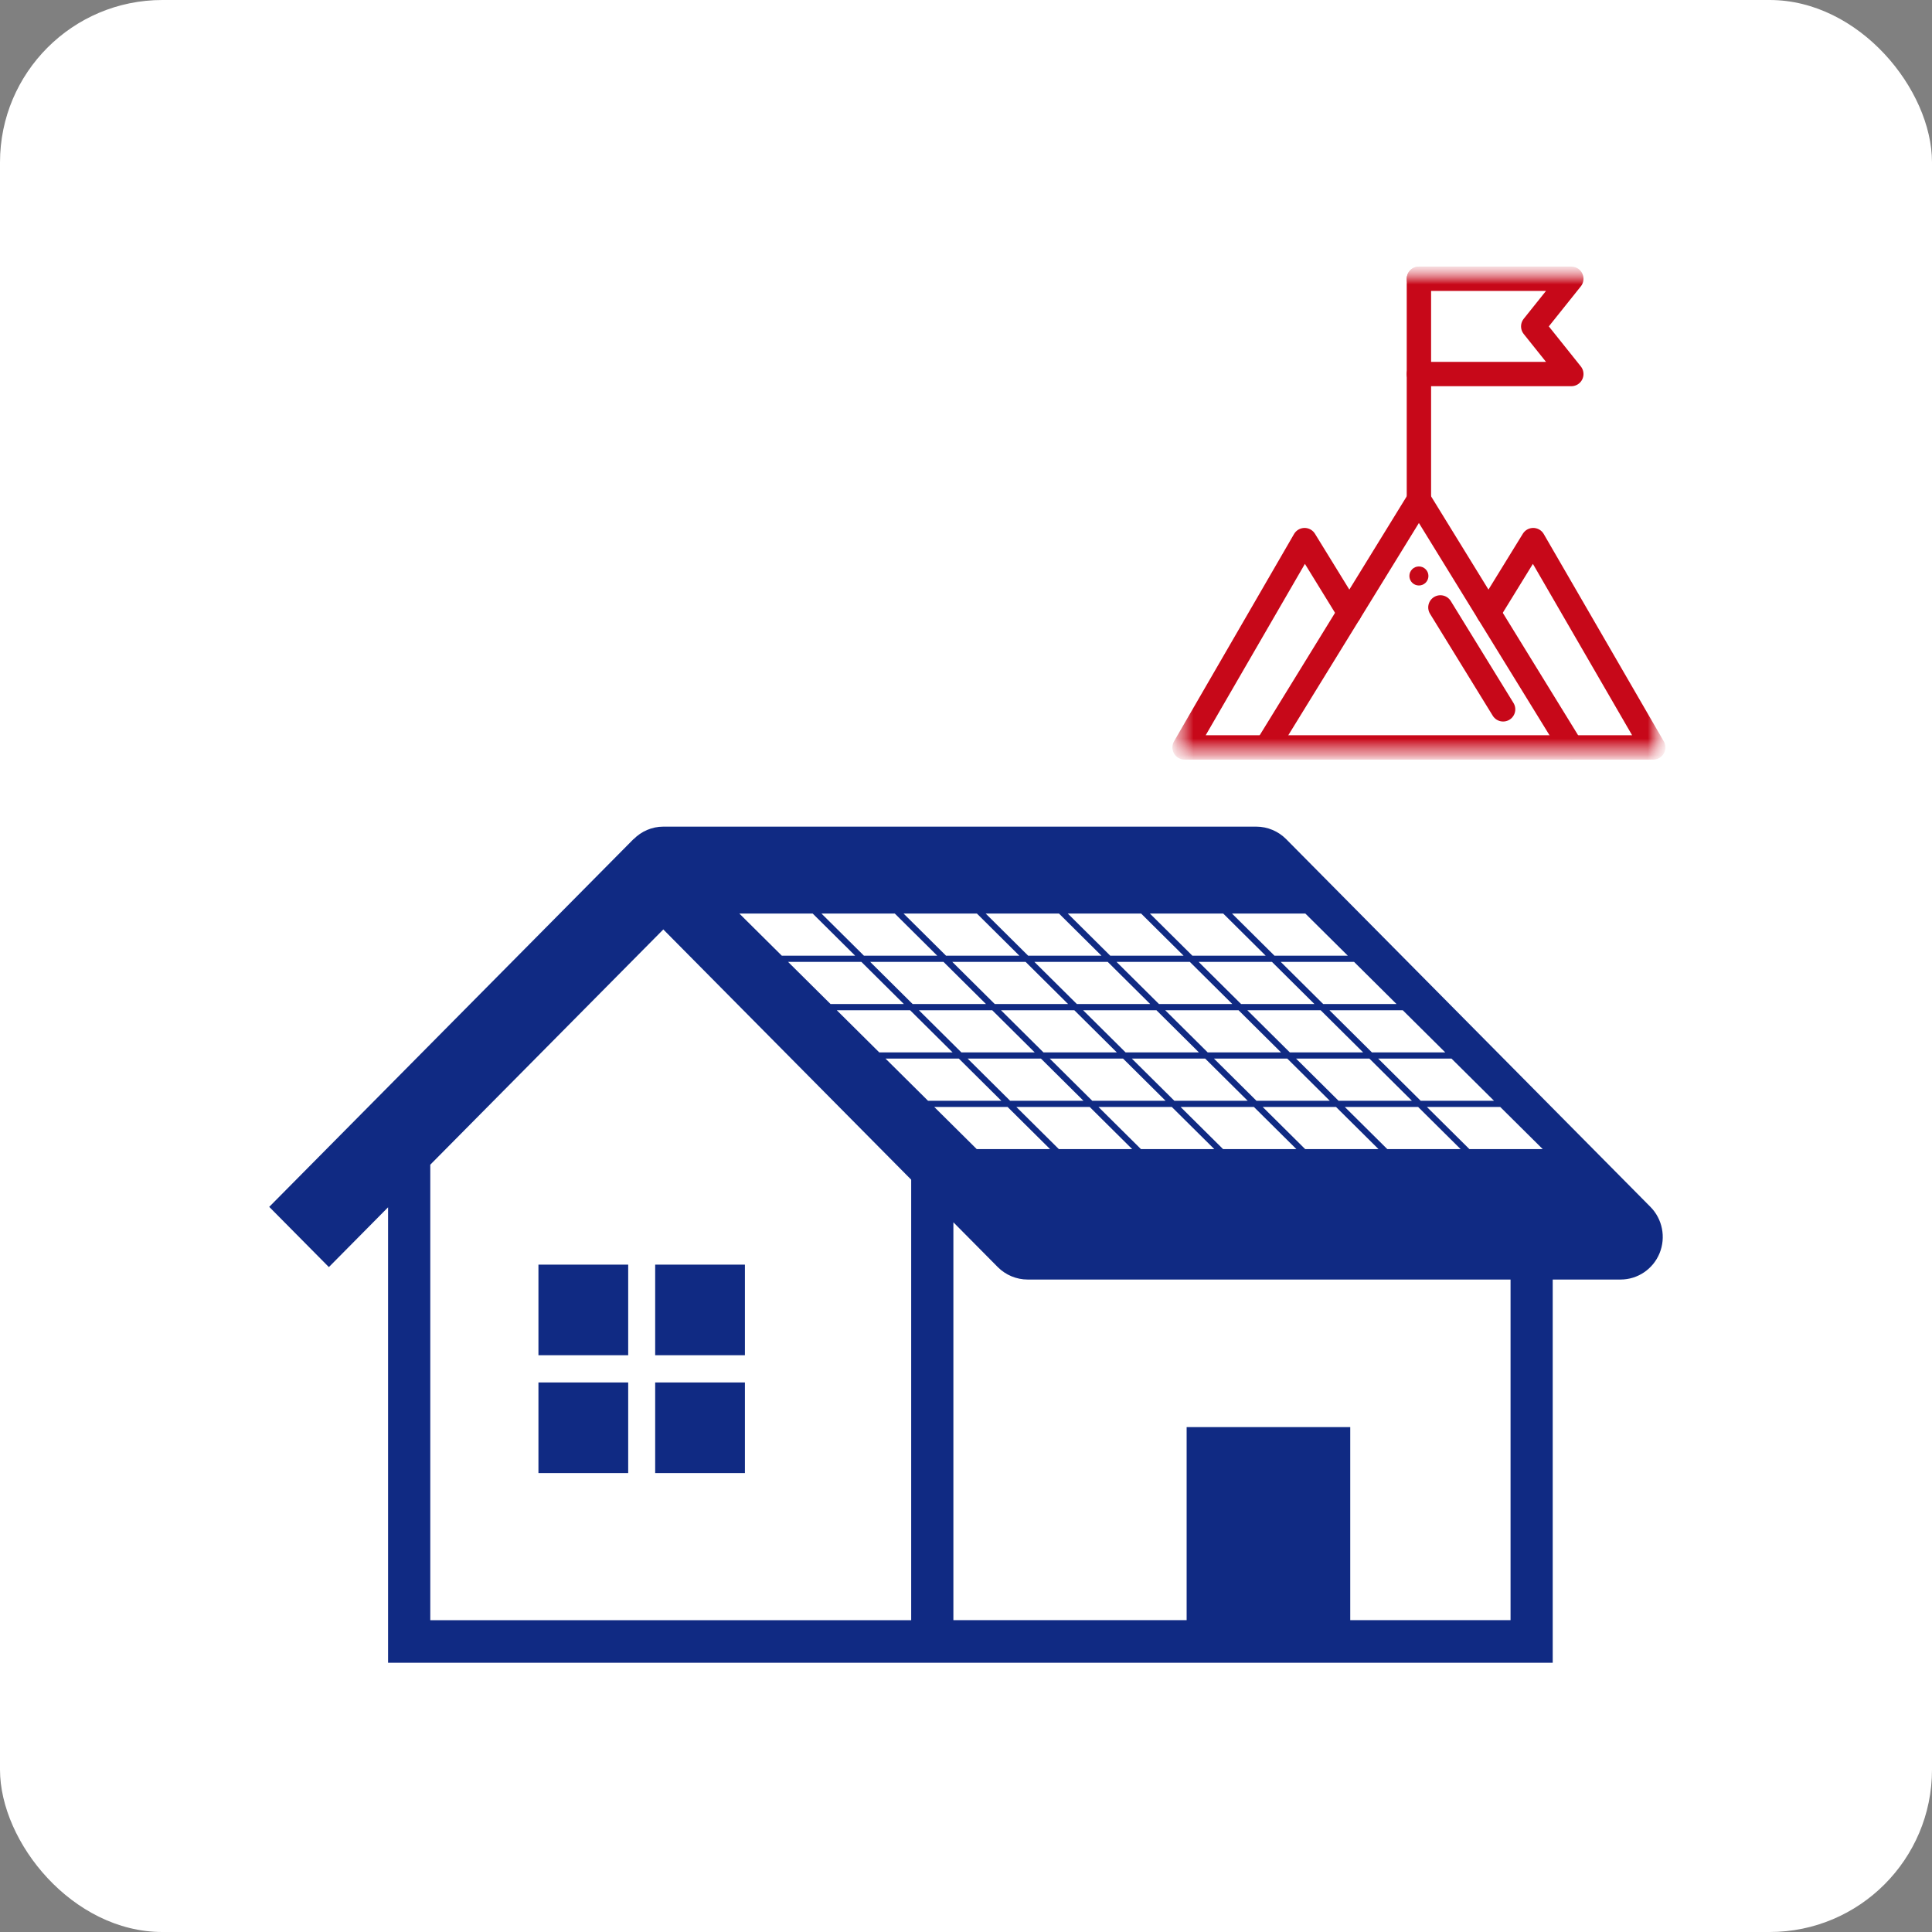 <svg width="119" height="119" viewBox="0 0 119 119" fill="none" xmlns="http://www.w3.org/2000/svg">
<rect x="0" y="0" width="119" height="119" fill="#808080" stroke="none"/>
<rect width="119" height="119" rx="10" fill="white"/>
<path d="M23.903 74.362V102.417H57.162V102.415H95.638V78.812H99.818C100.869 78.812 101.816 78.174 102.219 77.194C102.62 76.214 102.398 75.086 101.656 74.336L79.218 51.684C78.736 51.197 78.066 50.916 77.381 50.916H40.856C40.153 50.916 39.501 51.207 39.024 51.69L39.02 51.685L16.583 74.336L20.257 78.045L23.903 74.362ZM54.544 65.204H59.06L61.676 67.8H57.16L54.544 65.204ZM51.542 62.226H56.059L58.675 64.822H54.158L51.542 62.226ZM48.541 59.247H53.057L55.673 61.843H51.157L48.541 59.247ZM55.114 56.269L57.729 58.865H53.213L50.597 56.269H55.114ZM60.171 56.269L62.787 58.865H58.27L55.654 56.269H60.171ZM65.228 56.269L67.844 58.865H63.328L60.712 56.269H65.228ZM70.286 56.269L72.902 58.865H68.385L65.769 56.269H70.286ZM75.343 56.269L77.959 58.865H73.443L70.827 56.269H75.343ZM89.02 64.822H84.503L81.887 62.226H86.404L89.02 64.822ZM92.021 67.8H87.505L84.889 65.204H89.405L92.021 67.8ZM85.449 70.778L82.833 68.183H87.349L89.965 70.778H85.449ZM80.391 70.778L77.775 68.183H82.292L84.908 70.778H80.391ZM75.334 70.778L72.718 68.183H77.234L79.85 70.778H75.334ZM70.276 70.778L67.66 68.183H72.177L74.793 70.778H70.276ZM65.219 70.778L62.603 68.183H67.12L69.735 70.778H65.219ZM69.716 65.204H74.233L76.849 67.8H72.332L69.716 65.204ZM71.791 67.8H67.275L64.659 65.204H69.175L71.791 67.8ZM69.331 64.822L66.715 62.226H71.231L73.847 64.822H69.331ZM74.774 65.204H79.29L81.906 67.8H77.39L74.774 65.204ZM74.388 64.822L71.772 62.226H76.289L78.905 64.822H74.388ZM71.387 61.843L68.771 59.247H73.287L75.903 61.843H71.387ZM70.846 61.843H66.329L63.713 59.247H68.23L70.846 61.843ZM65.788 61.843H61.272L58.656 59.247H63.172L65.788 61.843ZM66.174 62.226L68.79 64.822H64.273L61.657 62.226H66.174ZM63.732 64.822H59.216L56.6 62.226H61.117L63.732 64.822ZM64.118 65.204L66.734 67.8H62.217L59.601 65.204H64.118ZM82.447 67.8L79.831 65.204H84.348L86.964 67.8H82.447ZM83.962 64.822H79.446L76.83 62.226H81.346L83.962 64.822ZM76.444 61.843L73.828 59.247H78.345L80.961 61.843H76.444ZM58.115 59.247L60.731 61.843H56.214L53.598 59.247H58.115ZM62.062 68.183L64.678 70.778H60.161L57.545 68.183H62.062ZM90.506 70.778L87.89 68.183H92.407L95.023 70.778H90.506ZM86.018 61.843H81.502L78.886 59.247H83.403L86.018 61.843ZM78.5 58.865L75.884 56.269H80.401L83.017 58.865H78.5ZM50.056 56.269L52.672 58.865H48.155L45.539 56.269H50.056ZM93.041 99.793H83.167V87.901H73.09V99.793H58.723V75.286L61.457 78.045C61.941 78.533 62.611 78.812 63.294 78.812H93.041L93.041 99.793ZM26.503 71.738L40.856 57.248L56.124 72.661V99.794H26.503V71.738Z" fill="#102A83"/>
<path d="M33.165 85.152H38.693V90.733H33.165V85.152Z" fill="#102A83"/>
<path d="M40.355 77.894H45.882V83.474H40.355V77.894Z" fill="#102A83"/>
<path d="M40.355 85.152H45.882V90.733H40.355V85.152Z" fill="#102A83"/>
<path d="M33.165 77.894H38.693V83.474H33.165V77.894Z" fill="#102A83"/>
<mask id="mask0_385_1420" style="mask-type:luminance" maskUnits="userSpaceOnUse" x="72" y="16" width="31" height="31">
<path d="M102.417 16.584H72.375V46.625H102.417V16.584Z" fill="white"/>
<path d="M87.395 34.89C87.719 34.89 87.982 35.153 87.982 35.477C87.982 35.801 87.719 36.063 87.395 36.063C87.072 36.063 86.809 35.801 86.809 35.477C86.809 35.153 87.072 34.89 87.395 34.89Z" fill="white"/>
</mask>
<g mask="url(#mask0_385_1420)">
<mask id="mask1_385_1420" style="mask-type:luminance" maskUnits="userSpaceOnUse" x="72" y="16" width="31" height="31">
<path d="M72.375 16.583H102.417V46.625H72.375V16.583Z" fill="white"/>
</mask>
<g mask="url(#mask1_385_1420)">
<path d="M87.396 34.89C87.72 34.89 87.983 35.153 87.983 35.477C87.983 35.801 87.72 36.063 87.396 36.063C87.072 36.063 86.81 35.801 86.81 35.477C86.81 35.153 87.072 34.89 87.396 34.89Z" fill="#C70819"/>
<path d="M83.111 37.746L80.355 33.268L72.962 46.038H101.83L94.437 33.268L91.681 37.746" stroke="#C70819" stroke-width="1.5" stroke-miterlimit="10" stroke-linecap="round" stroke-linejoin="round"/>
<path d="M96.784 46.038L87.396 30.783L78.008 46.038" stroke="#C70819" stroke-width="1.5" stroke-miterlimit="10" stroke-linecap="round" stroke-linejoin="round"/>
<path d="M88.72 37.413L92.583 43.691" stroke="#C70819" stroke-width="1.5" stroke-miterlimit="10" stroke-linecap="round" stroke-linejoin="round"/>
<path d="M87.397 30.783V17.17" stroke="#C70819" stroke-width="1.5" stroke-miterlimit="10" stroke-linecap="round" stroke-linejoin="round"/>
<path d="M87.397 17.17H96.784L94.438 20.104L96.784 23.038H87.397" stroke="#C70819" stroke-width="1.5" stroke-miterlimit="10" stroke-linecap="round" stroke-linejoin="round"/>
</g>
</g>
</svg>
